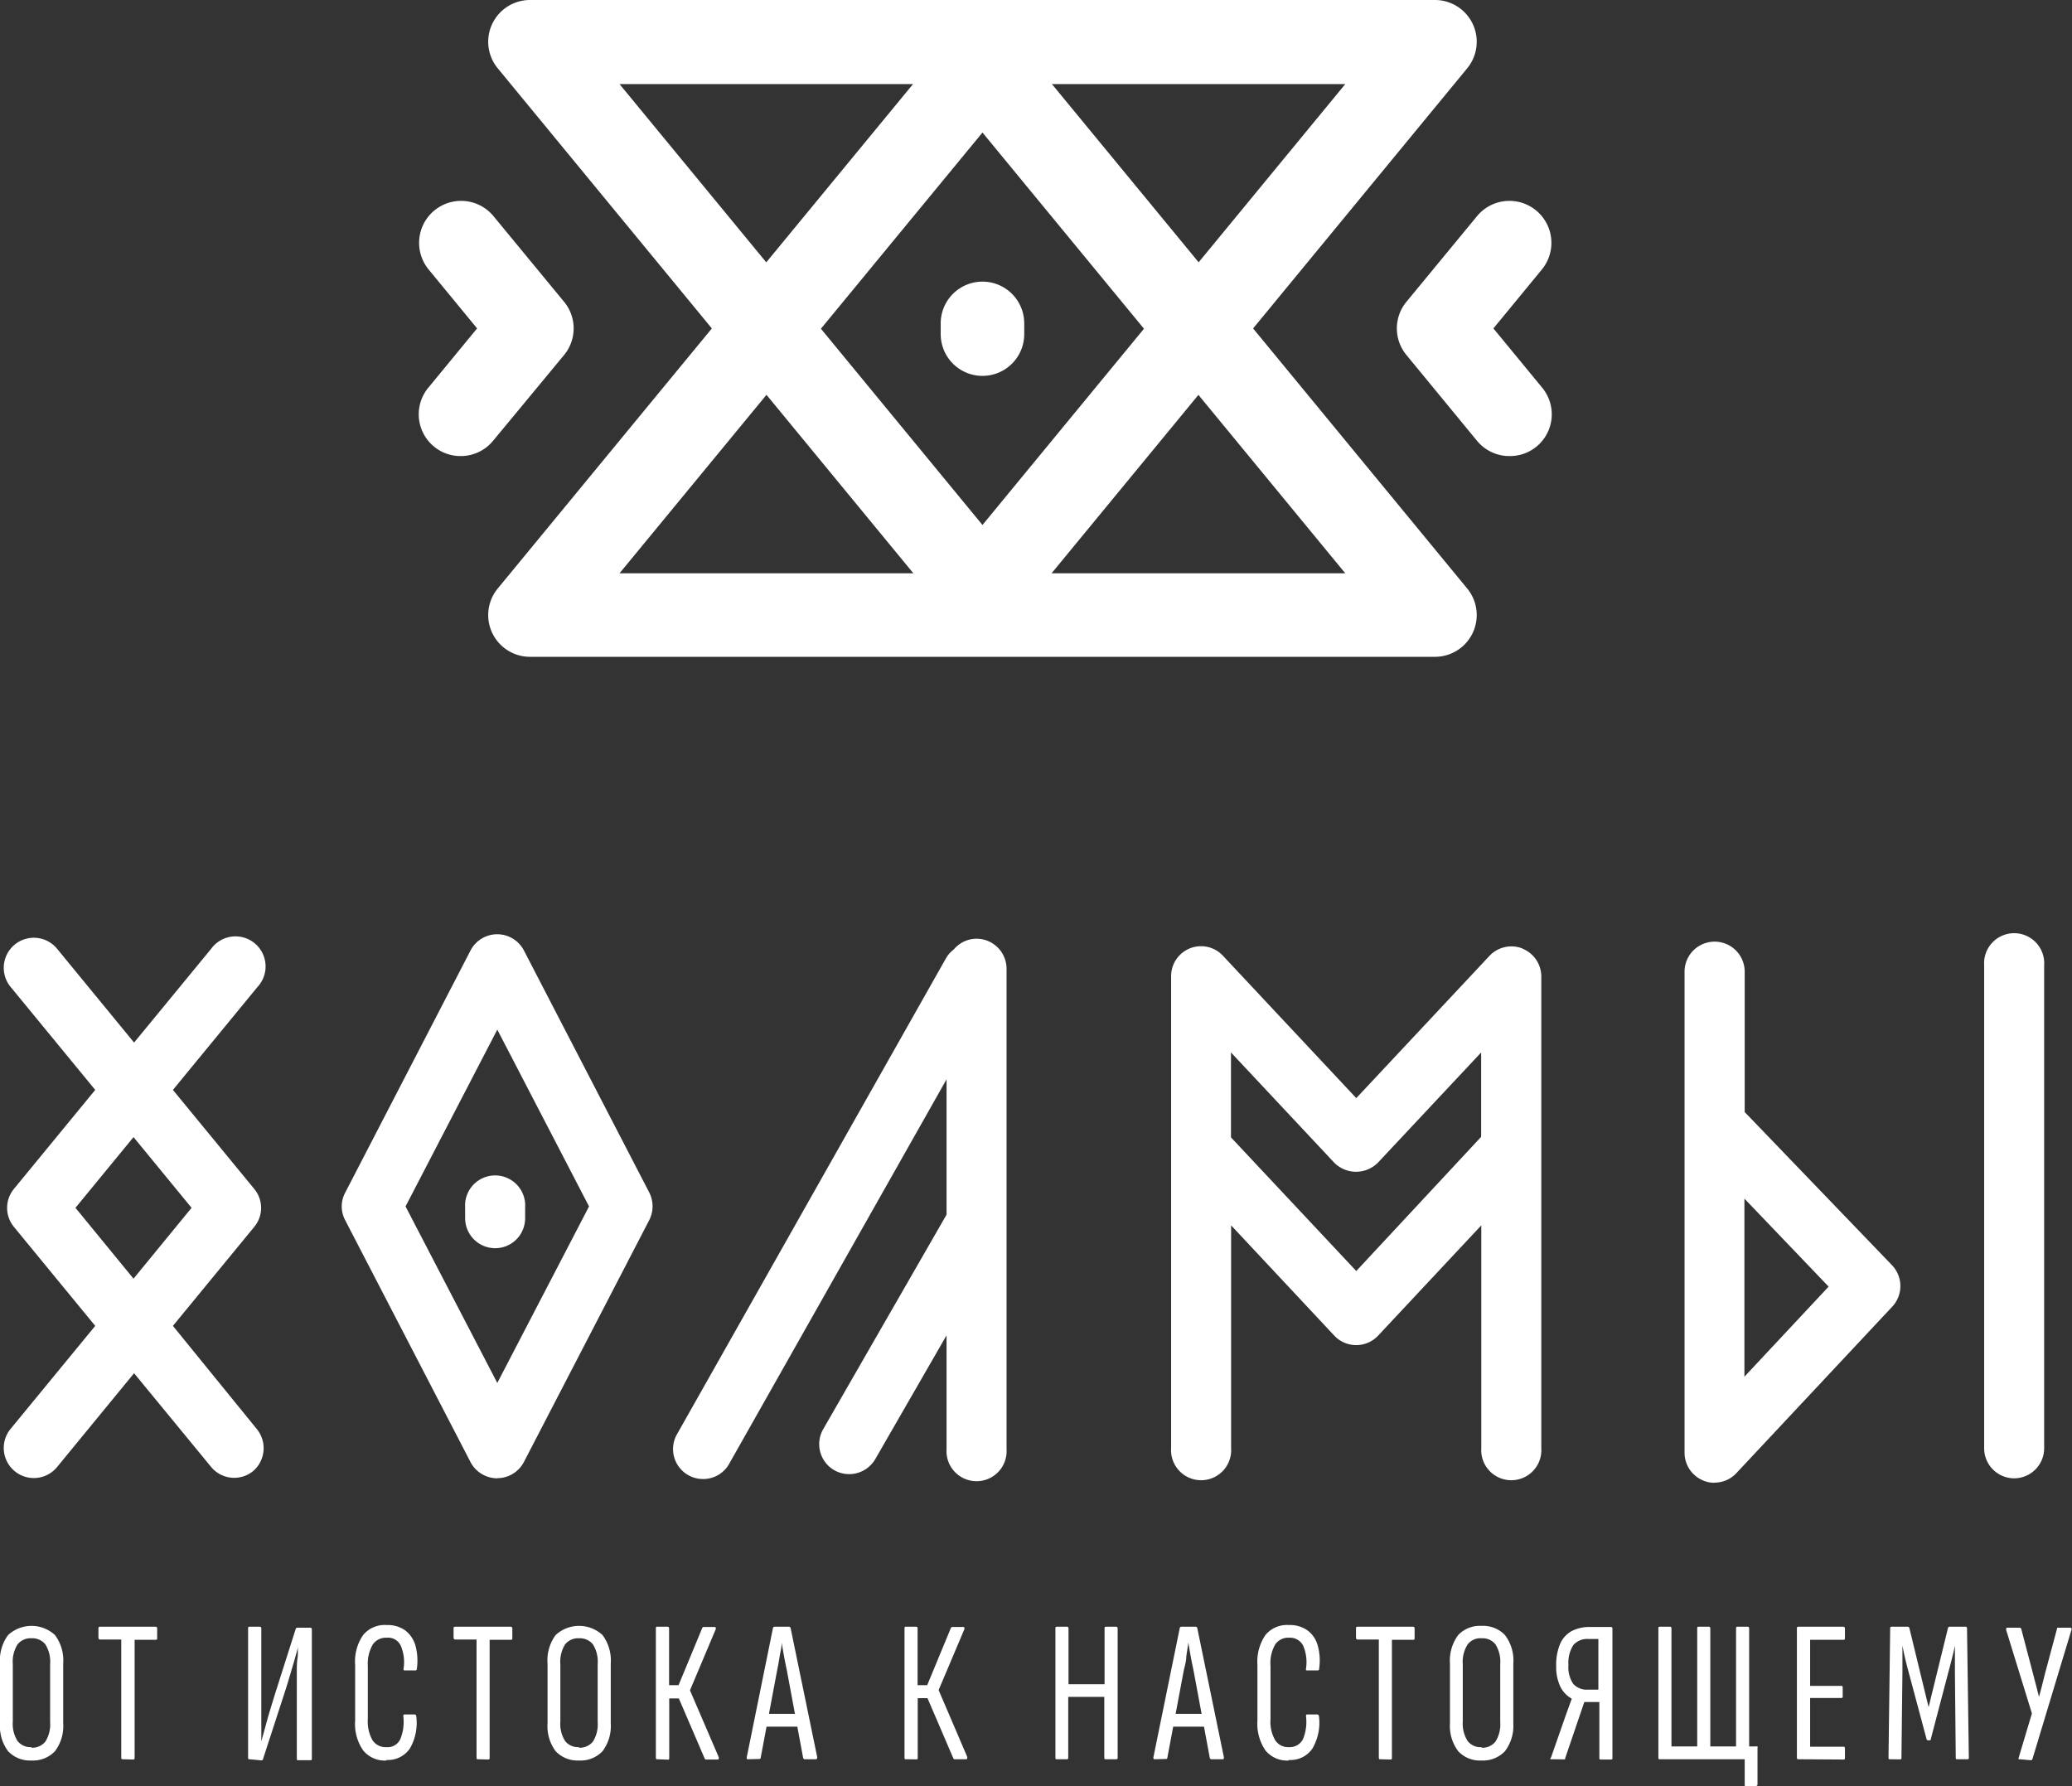 <?xml version="1.0" encoding="UTF-8"?> <svg xmlns="http://www.w3.org/2000/svg" id="Слой_1" data-name="Слой 1" viewBox="0 0 148.83 128.31"><rect x="0" y="0" width="148.83" height="128.31" fill="#333333" stroke="none"/><defs><style>.cls-1{fill:#fff;}</style></defs><path class="cls-1" d="M236,451.58l5.84-7.11a2.13,2.13,0,0,0,0-2.73L236,434.63l6.08-7.4a2.16,2.16,0,1,0-3.33-2.74l-5.54,6.74-5.53-6.74a2.16,2.16,0,1,0-3.34,2.74l6.08,7.4-5.84,7.11a2.15,2.15,0,0,0,0,2.73l5.84,7.11-6.08,7.4a2.16,2.16,0,0,0,3.34,2.74l5.53-6.74,5.54,6.74a2.15,2.15,0,0,0,3,.3,2.17,2.17,0,0,0,.3-3Zm-7-8.48,4.17-5.08,4.17,5.08-4.17,5.09Z" transform="translate(-223.58 -356.34)"></path><path class="cls-1" d="M259.3,462.53a2.18,2.18,0,0,1-1.92-1.16l-9-17.37a2.1,2.1,0,0,1,0-2l9-17.39a2.16,2.16,0,0,1,3.83,0l9,17.38a2.18,2.18,0,0,1,0,2l-9,17.37a2.16,2.16,0,0,1-1.91,1.16M252.71,443l6.59,12.68L265.89,443l-6.59-12.7Z" transform="translate(-223.58 -356.34)"></path><path class="cls-1" d="M293.73,423.77a2.14,2.14,0,0,0-1.64.77,2.11,2.11,0,0,0-.57.65l-19.31,34.17a2.15,2.15,0,0,0,1.87,3.22,2.13,2.13,0,0,0,1.88-1.1l15.61-27.61v9.72L282.71,459a2.16,2.16,0,0,0,.8,2.95,2.17,2.17,0,0,0,2.94-.8l5.12-8.89v8.17a2.16,2.16,0,1,0,4.31,0V425.93a2.16,2.16,0,0,0-2.15-2.16" transform="translate(-223.58 -356.34)"></path><path class="cls-1" d="M332.93,424.47a2.16,2.16,0,0,0-2.37.54L321,435.22,311.43,425a2.15,2.15,0,0,0-3.73,1.47v33.89a2.16,2.16,0,1,0,4.31,0v-16l7.41,7.92a2.16,2.16,0,0,0,3.15,0l7.41-7.92v16a2.16,2.16,0,1,0,4.31,0V426.48a2.16,2.16,0,0,0-1.36-2M321,447.64l-9-9.6v-6.1l7.41,7.91a2.21,2.21,0,0,0,3.15,0l7.41-7.91V438Z" transform="translate(-223.58 -356.34)"></path><path class="cls-1" d="M368.25,462.53a2.16,2.16,0,0,1-2.15-2.16V425.68a2.16,2.16,0,1,1,4.31,0v34.69a2.16,2.16,0,0,1-2.16,2.16" transform="translate(-223.58 -356.34)"></path><path class="cls-1" d="M346.74,462.85a2,2,0,0,1-.79-.15,2.16,2.16,0,0,1-1.37-2V426.14a2.16,2.16,0,0,1,4.32,0v10.08l10.58,11a2.17,2.17,0,0,1,0,3l-11.18,11.94a2.14,2.14,0,0,1-1.58.68m2.16-20.4v12.79l6.05-6.47Z" transform="translate(-223.58 -356.34)"></path><path class="cls-1" d="M259.15,446a2.16,2.16,0,0,1-2.16-2.16v-.76a2.16,2.16,0,1,1,4.31,0v.76a2.15,2.15,0,0,1-2.15,2.16" transform="translate(-223.58 -356.34)"></path><path class="cls-1" d="M294.15,401.82a3,3,0,0,1-2.33-1.1l-32.46-39.44a3,3,0,0,1,2.33-4.94h64.92a3,3,0,0,1,2.33,4.94l-32.46,39.44a3,3,0,0,1-2.33,1.1m-26.07-39.44,26.07,31.67,26.06-31.67Z" transform="translate(-223.58 -356.34)"></path><path class="cls-1" d="M326.61,403.52H261.69a3,3,0,0,1-2.33-4.94l32.46-39.43a3,3,0,0,1,4.66,0l32.46,39.43a3,3,0,0,1-2.33,4.94m-58.53-6h52.13l-26.06-31.66Z" transform="translate(-223.58 -356.34)"></path><path class="cls-1" d="M256.7,389.1a3,3,0,0,1-2.33-4.94l3.48-4.23-3.48-4.23a3,3,0,1,1,4.66-3.83l5.06,6.14a3,3,0,0,1,0,3.84L259,388a3,3,0,0,1-2.33,1.1" transform="translate(-223.58 -356.34)"></path><path class="cls-1" d="M332,389.1a3,3,0,0,1-2.33-1.1l-5.06-6.15a3,3,0,0,1,0-3.84l5.06-6.14a3,3,0,1,1,4.66,3.83l-3.48,4.23,3.48,4.23A3,3,0,0,1,332,389.1" transform="translate(-223.58 -356.34)"></path><path class="cls-1" d="M294.15,383.34a3,3,0,0,1-3-3v-.77a3,3,0,0,1,6,0v.77a3,3,0,0,1-3,3" transform="translate(-223.58 -356.34)"></path><path class="cls-1" d="M225.84,482.8a2.16,2.16,0,0,1-1.68-.67,3,3,0,0,1-.58-2v-4.29a3.06,3.06,0,0,1,.58-2.05,2.48,2.48,0,0,1,3.37,0,3.06,3.06,0,0,1,.59,2.05v4.29a3,3,0,0,1-.59,2,2.17,2.17,0,0,1-1.69.67m0-.92a1.2,1.2,0,0,0,1-.44,2.31,2.31,0,0,0,.34-1.4v-4.16a2.34,2.34,0,0,0-.34-1.42,1.2,1.2,0,0,0-1-.44,1.19,1.19,0,0,0-1,.44,2.34,2.34,0,0,0-.34,1.42V480a2.31,2.31,0,0,0,.34,1.4,1.19,1.19,0,0,0,1,.44" transform="translate(-223.58 -356.34)"></path><path class="cls-1" d="M232.39,482.71c-.06,0-.1,0-.1-.13v-8.47h-1.52c-.08,0-.12-.05-.12-.13v-.66c0-.08,0-.13.12-.13h4c.07,0,.1.05.1.13V474c0,.08,0,.13-.1.13h-1.52v8.47c0,.09,0,.13-.12.13Z" transform="translate(-223.58 -356.34)"></path><path class="cls-1" d="M241.5,482.71c-.06,0-.1,0-.1-.13v-9.26c0-.08,0-.13.1-.13h.75c.06,0,.1.05.1.13v4.58c0,.19,0,.44,0,.75s0,.63,0,1,0,.67,0,1,0,.56,0,.77h0l.28-1c.1-.39.22-.81.35-1.24s.25-.83.37-1.21l1.47-4.62a.12.12,0,0,1,.12-.09h.93c.07,0,.11.05.11.13v9.26c0,.09,0,.13-.11.13H245c-.07,0-.1,0-.1-.13l0-4.38c0-.23,0-.5,0-.82s0-.66,0-1,0-.68.05-1,0-.59.05-.83h0l-.31,1.11-.38,1.28c-.13.44-.27.87-.4,1.27l-1.44,4.42c0,.06-.05.09-.13.09Z" transform="translate(-223.58 -356.34)"></path><path class="cls-1" d="M251.36,482.8a2,2,0,0,1-1.69-.72,3.32,3.32,0,0,1-.58-2.15v-4a3.32,3.32,0,0,1,.58-2.15,2,2,0,0,1,1.69-.71,2.15,2.15,0,0,1,1.32.38,2.09,2.09,0,0,1,.74,1.09,4.12,4.12,0,0,1,.1,1.68c0,.08-.05.11-.1.11h-.74c-.09,0-.13,0-.11-.14a3,3,0,0,0-.21-1.65,1,1,0,0,0-1-.56,1.15,1.15,0,0,0-1,.48A2.76,2.76,0,0,0,250,476v3.82a2.75,2.75,0,0,0,.34,1.53,1.13,1.13,0,0,0,1,.49,1,1,0,0,0,1-.59,3.26,3.26,0,0,0,.21-1.62c0-.09,0-.14.11-.14h.68c.09,0,.13.05.14.14a3.66,3.66,0,0,1-.46,2.31,1.91,1.91,0,0,1-1.71.82" transform="translate(-223.58 -356.34)"></path><path class="cls-1" d="M257.91,482.71c-.07,0-.1,0-.1-.13v-8.47h-1.53c-.08,0-.12-.05-.12-.13v-.66c0-.08,0-.13.12-.13h4c.06,0,.1.05.1.13V474c0,.08,0,.13-.1.13h-1.53v8.47c0,.09,0,.13-.12.13Z" transform="translate(-223.58 -356.34)"></path><path class="cls-1" d="M265.17,482.8a2.16,2.16,0,0,1-1.68-.67,3,3,0,0,1-.58-2v-4.29a3.06,3.06,0,0,1,.58-2.05,2.48,2.48,0,0,1,3.37,0,3.06,3.06,0,0,1,.59,2.05v4.29a3,3,0,0,1-.59,2,2.17,2.17,0,0,1-1.69.67m0-.92a1.2,1.2,0,0,0,1-.44,2.31,2.31,0,0,0,.34-1.4v-4.16a2.34,2.34,0,0,0-.34-1.42,1.2,1.2,0,0,0-1-.44,1.19,1.19,0,0,0-1,.44,2.34,2.34,0,0,0-.34,1.42V480a2.31,2.31,0,0,0,.34,1.4,1.19,1.19,0,0,0,1,.44" transform="translate(-223.58 -356.34)"></path><path class="cls-1" d="M270.79,482.71c-.06,0-.1,0-.1-.13v-9.26c0-.08,0-.13.1-.13h.75c.06,0,.1.05.1.13v4.07h.68l1.71-4.13.06-.05.06,0h.77a.07.07,0,0,1,.07.05.15.15,0,0,1,0,.11l-1.85,4.39,2.07,4.81c0,.11,0,.16-.09.16h-.87s0,0-.05-.06l-1.86-4.33h-.69v4.27c0,.09,0,.13-.1.13Z" transform="translate(-223.58 -356.34)"></path><path class="cls-1" d="M277.3,482.71c-.06,0-.09,0-.08-.15l1.88-9.27a.13.13,0,0,1,.14-.1h1a.12.12,0,0,1,.13.1l1.91,9.27q0,.15-.09.15h-.8a.12.12,0,0,1-.12-.09l-1.17-6.29c-.07-.34-.14-.67-.2-1s-.12-.67-.17-1h0c0,.34-.1.68-.15,1s-.11.68-.18,1l-1.18,6.27a.09.09,0,0,1-.1.09Zm1.17-2.34.17-.92h2.18l.2.92Z" transform="translate(-223.58 -356.34)"></path><path class="cls-1" d="M288.65,482.71c-.07,0-.1,0-.1-.13v-9.26c0-.08,0-.13.1-.13h.74c.07,0,.1.05.1.13v4.07h.69l1.71-4.13.06-.05.06,0h.77a.07.07,0,0,1,.07.05.23.23,0,0,1,0,.11L291,477.74l2.06,4.81c0,.11,0,.16-.09.16h-.86s0,0-.05-.06l-1.86-4.33h-.7v4.27c0,.09,0,.13-.1.13Z" transform="translate(-223.58 -356.34)"></path><path class="cls-1" d="M299.49,482.71c-.07,0-.1,0-.1-.13v-9.26c0-.08,0-.13.1-.13h.74c.07,0,.1.05.1.13v4h2.59v-4c0-.08,0-.13.1-.13h.73c.07,0,.11.05.11.13v9.26c0,.09,0,.13-.11.13H303c-.07,0-.1,0-.1-.13v-4.35h-2.59v4.35c0,.09,0,.13-.1.13Z" transform="translate(-223.58 -356.34)"></path><path class="cls-1" d="M306.52,482.71q-.11,0-.09-.15l1.89-9.27a.12.12,0,0,1,.13-.1h1a.12.12,0,0,1,.13.1l1.91,9.27c0,.1,0,.15-.09.15h-.8a.12.12,0,0,1-.12-.09l-1.17-6.29c-.07-.34-.14-.67-.2-1s-.12-.67-.17-1h0l-.15,1c0,.34-.11.68-.18,1l-1.18,6.27a.09.09,0,0,1-.1.09Zm1.16-2.34.18-.92H310l.2.92Z" transform="translate(-223.58 -356.34)"></path><path class="cls-1" d="M316.17,482.8a2,2,0,0,1-1.69-.72,3.39,3.39,0,0,1-.58-2.15v-4a3.39,3.39,0,0,1,.58-2.15,2,2,0,0,1,1.69-.71,2.15,2.15,0,0,1,1.32.38,2,2,0,0,1,.74,1.09,4,4,0,0,1,.1,1.68c0,.08-.05.11-.1.11h-.74c-.09,0-.12,0-.1-.14a3,3,0,0,0-.21-1.65,1.06,1.06,0,0,0-1-.56,1.13,1.13,0,0,0-1,.48,2.68,2.68,0,0,0-.34,1.54v3.82a2.66,2.66,0,0,0,.34,1.53,1.11,1.11,0,0,0,1,.49,1.06,1.06,0,0,0,1-.59,3.26,3.26,0,0,0,.21-1.62c0-.09,0-.14.1-.14h.68a.14.14,0,0,1,.15.14,3.66,3.66,0,0,1-.47,2.31,1.9,1.9,0,0,1-1.71.82" transform="translate(-223.58 -356.34)"></path><path class="cls-1" d="M322.72,482.71c-.07,0-.1,0-.1-.13v-8.47h-1.53c-.07,0-.11-.05-.11-.13v-.66c0-.08,0-.13.11-.13h4c.07,0,.1.05.1.13V474c0,.08,0,.13-.1.13h-1.53v8.47c0,.09,0,.13-.11.13Z" transform="translate(-223.58 -356.34)"></path><path class="cls-1" d="M330,482.8a2.13,2.13,0,0,1-1.68-.67,3,3,0,0,1-.59-2v-4.29a3.06,3.06,0,0,1,.59-2.05,2.13,2.13,0,0,1,1.68-.66,2.16,2.16,0,0,1,1.68.66,3,3,0,0,1,.6,2.05v4.29a3,3,0,0,1-.6,2,2.16,2.16,0,0,1-1.68.67m0-.92a1.19,1.19,0,0,0,1-.44,2.31,2.31,0,0,0,.34-1.4v-4.16a2.34,2.34,0,0,0-.34-1.42,1.19,1.19,0,0,0-1-.44,1.16,1.16,0,0,0-1,.44,2.33,2.33,0,0,0-.35,1.42V480a2.31,2.31,0,0,0,.35,1.4,1.16,1.16,0,0,0,1,.44" transform="translate(-223.58 -356.34)"></path><path class="cls-1" d="M335,482.71c-.08,0-.09,0,0-.16l1-2.86.24-.67.24-.66v0a2,2,0,0,1-.83-.88,3.3,3.3,0,0,1-.29-1.46,3.87,3.87,0,0,1,.28-1.59,1.9,1.9,0,0,1,.82-.92,2.72,2.72,0,0,1,1.33-.3h1.51c.07,0,.1.05.1.13v9.26c0,.09,0,.13-.1.13h-.74c-.07,0-.1,0-.1-.13v-4h-1.08l-1.38,4.05a.16.16,0,0,1,0,.07l-.07,0Zm2.65-5h.74v-3.64h-.73a1.32,1.32,0,0,0-1.07.44,2.35,2.35,0,0,0-.35,1.43,2.12,2.12,0,0,0,.34,1.35,1.3,1.3,0,0,0,1.07.42" transform="translate(-223.58 -356.34)"></path><path class="cls-1" d="M349,484.66c-.06,0-.1,0-.1-.12v-1.83h-6.1c-.07,0-.1,0-.1-.13v-9.26c0-.08,0-.13.1-.13h.74c.07,0,.1.05.1.13v8.47h1.85v-8.47c0-.08,0-.13.1-.13h.74c.07,0,.1.05.1.13v8.47h1.85v-8.47c0-.08,0-.13.1-.13h.74c.07,0,.1.05.1.13v8.47h.51a.12.12,0,0,1,.09,0,.15.15,0,0,1,0,.1v2.62a.11.11,0,0,1-.12.12Z" transform="translate(-223.58 -356.34)"></path><path class="cls-1" d="M352.77,482.71c-.08,0-.12,0-.12-.13v-9.26c0-.08,0-.13.1-.13H356c.06,0,.1.05.1.13V474c0,.08,0,.13-.1.13H353.6v3.31h2.23c.07,0,.11,0,.11.13v.61c0,.09,0,.13-.11.13H353.6v3.5H356c.06,0,.1,0,.1.13v.66c0,.09,0,.13-.1.13Z" transform="translate(-223.58 -356.34)"></path><path class="cls-1" d="M359.32,482.71c-.06,0-.09,0-.09-.13l.12-9.26c0-.08,0-.13.12-.13h1.13a.12.12,0,0,1,.13.1l1.38,5.68,1.39-5.68a.12.12,0,0,1,.13-.1h1.14c.07,0,.1.05.1.13l.13,9.26c0,.09,0,.13-.1.13h-.73c-.08,0-.11,0-.11-.13l-.06-6.1v-.93c0-.34,0-.67,0-1h0q-.09.45-.21.9c-.07.3-.15.6-.23.89l-1.29,4.91c0,.07,0,.1-.13.1h-.06a.11.11,0,0,1-.12-.1l-1.32-4.93c-.08-.29-.15-.58-.22-.87s-.13-.6-.19-.9h0c0,.31,0,.63,0,1v.92l-.07,6.12c0,.09,0,.13-.1.13Z" transform="translate(-223.58 -356.34)"></path><path class="cls-1" d="M368.66,482.71a.08.08,0,0,1-.08,0,.18.18,0,0,1,0-.11l.95-3.18-1.85-6c0-.1,0-.16.09-.16h.87a.13.13,0,0,1,.12.07l.85,3.23c.07.27.14.55.22.84l.21.83h0c.07-.27.15-.55.22-.83l.21-.84.86-3.21c0-.06,0-.09.1-.09h.84c.1,0,.13.06.1.16l-2.8,9.27a.12.12,0,0,1-.12.09Z" transform="translate(-223.58 -356.34)"></path></svg> 